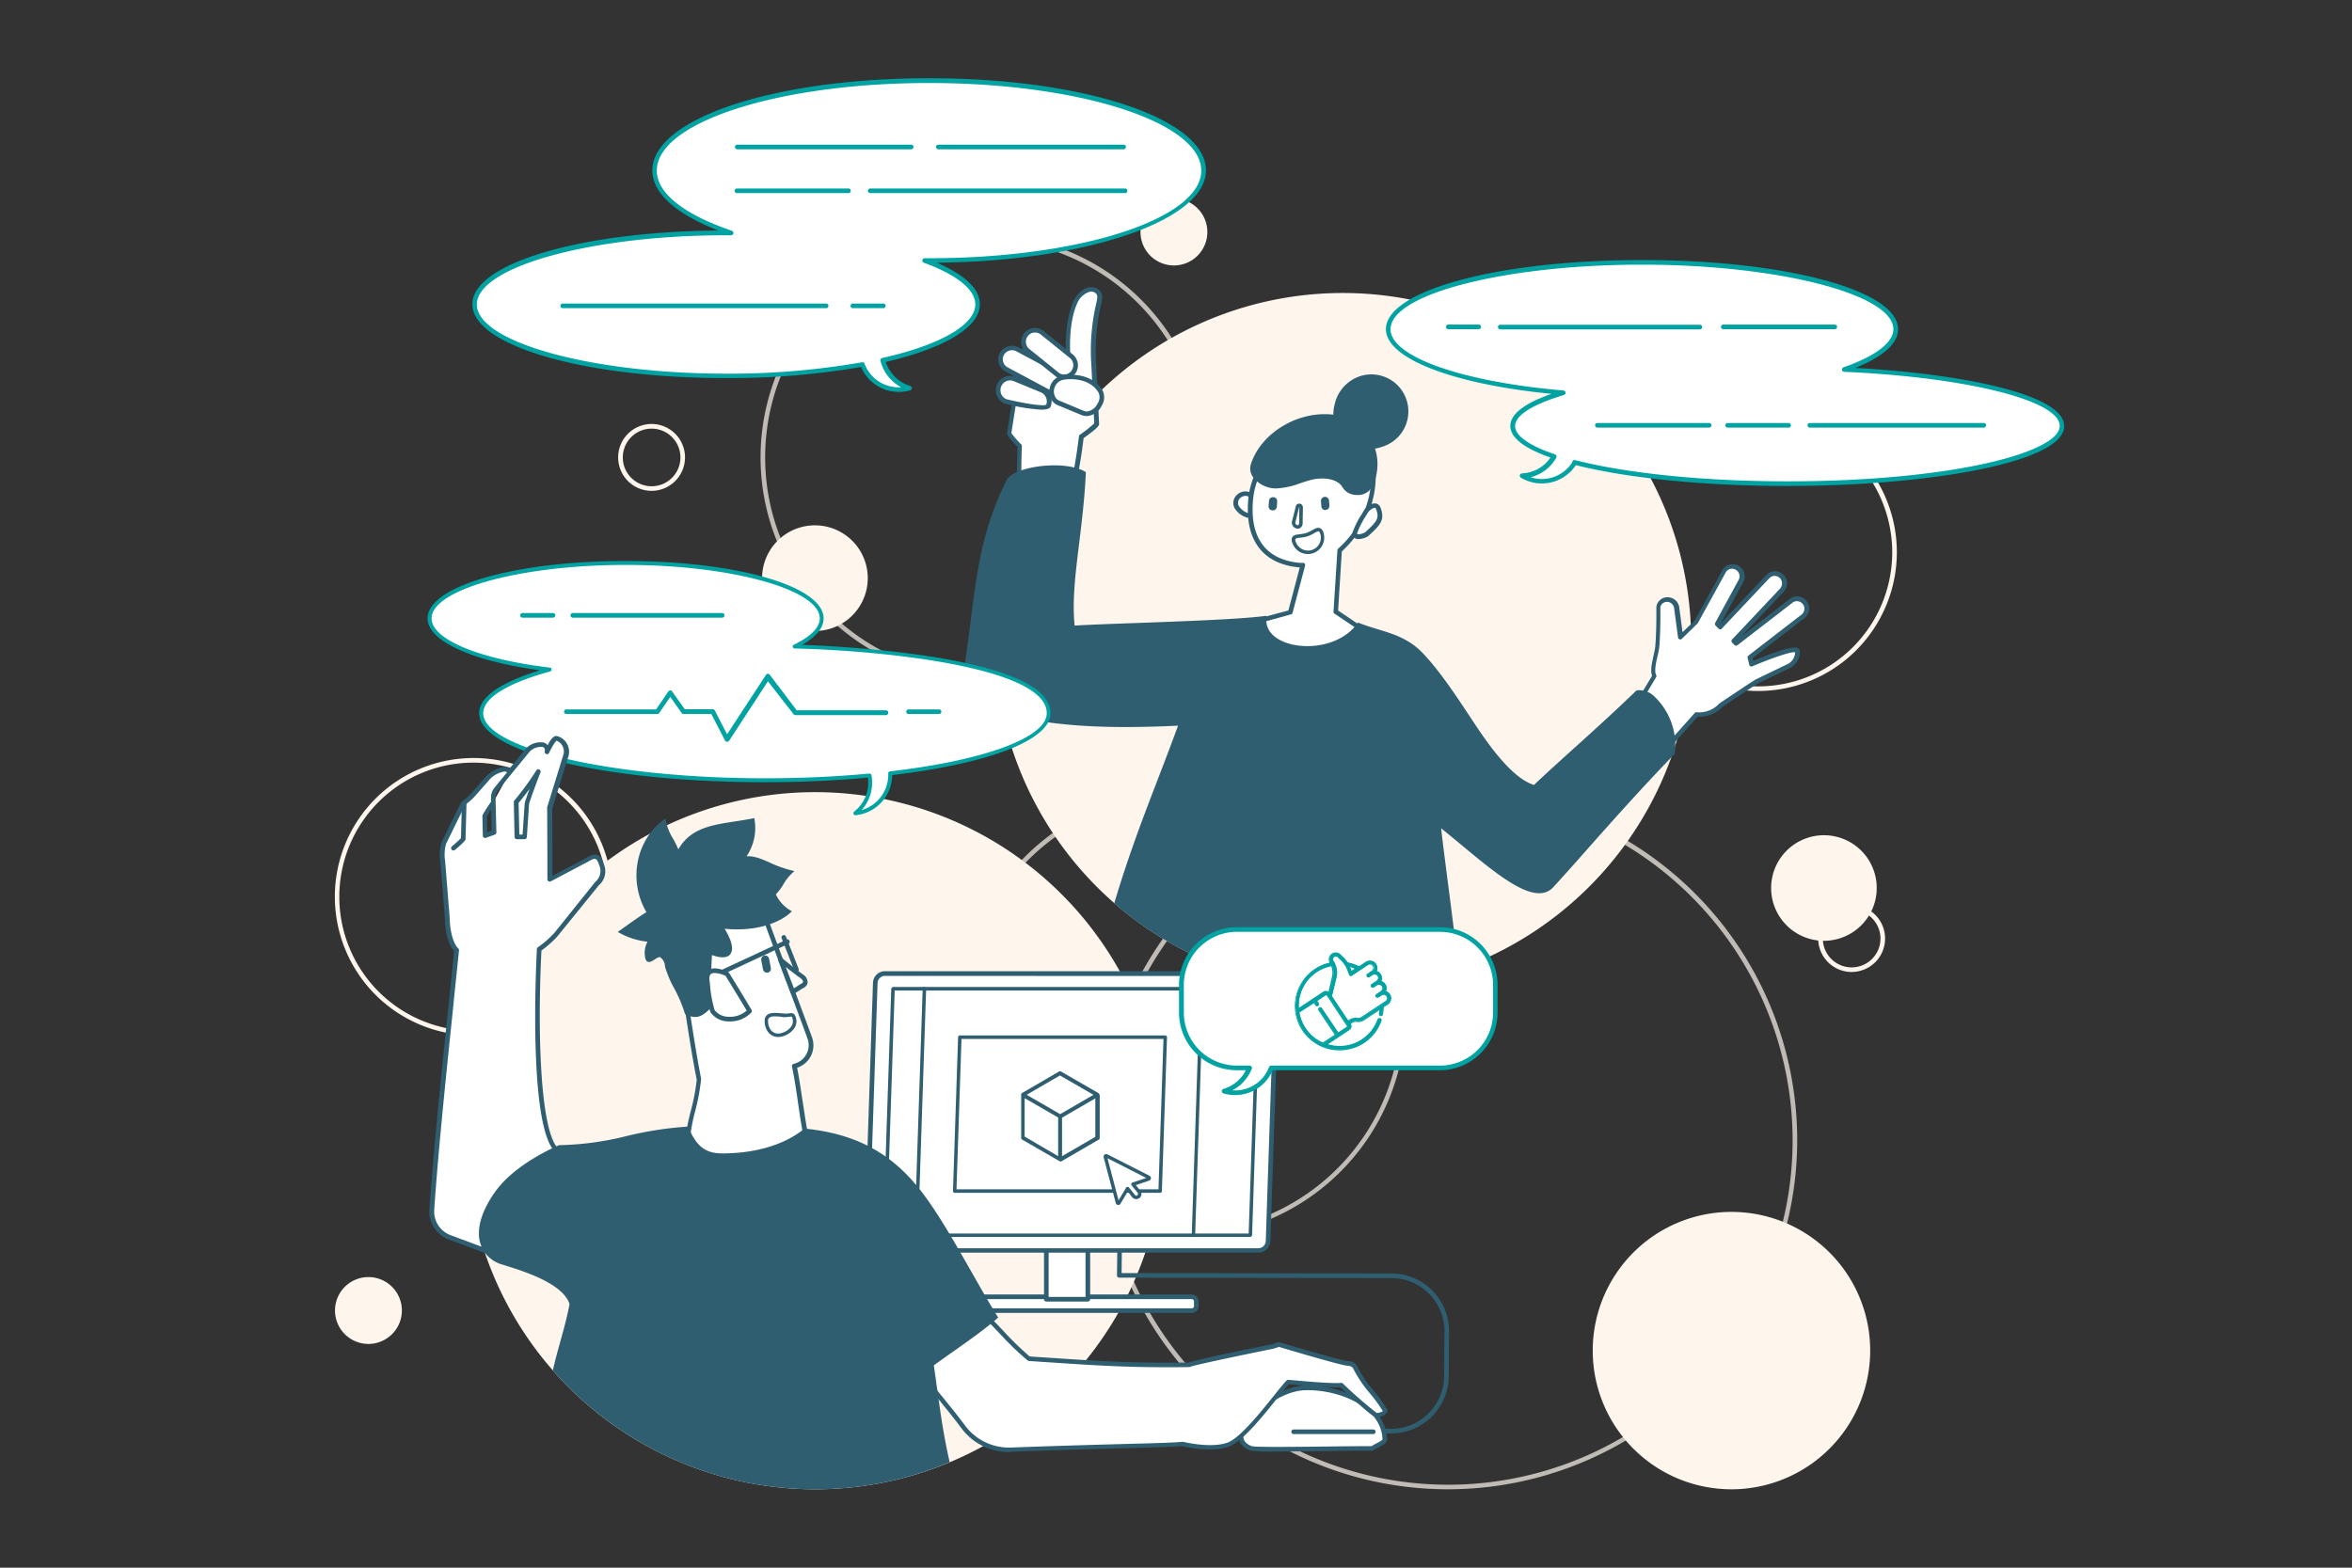 <?xml version="1.0" encoding="utf-8"?>

<svg xmlns="http://www.w3.org/2000/svg" viewBox="0 0 600 400"><rect x="0" y="0" width="600" height="400" fill="#333333" stroke="none"/><defs><style>.cls-1{fill:#fef5ec;}.cls-2{opacity:0.7;}.cls-3{fill:#fff;}.cls-4{fill:#2f5e71;}.cls-5{fill:#00a2a2;}</style></defs><g id="Layer_1" data-name="Layer 1"><circle class="cls-1" cx="441.7" cy="344.61" r="34.8"/><path class="cls-1" d="M441.7,380a35.39,35.39,0,1,1,35.39-35.39A35.42,35.42,0,0,1,441.7,380Zm0-69.6a34.21,34.21,0,1,0,34.21,34.21A34.25,34.25,0,0,0,441.7,310.4Z"/><circle class="cls-1" cx="299.49" cy="59.21" r="7.93"/><path class="cls-1" d="M299.49,67.73A8.53,8.53,0,1,1,308,59.21,8.53,8.53,0,0,1,299.49,67.73Zm0-15.87a7.35,7.35,0,1,0,7.35,7.35A7.35,7.35,0,0,0,299.49,51.86Z"/><circle class="cls-1" cx="93.95" cy="334.38" r="7.93"/><path class="cls-1" d="M94,342.91a8.53,8.53,0,1,1,8.52-8.53A8.54,8.54,0,0,1,94,342.91ZM94,327a7.35,7.35,0,1,0,7.34,7.34A7.35,7.35,0,0,0,94,327Z"/><circle class="cls-1" cx="207.9" cy="147.54" r="12.89"/><path class="cls-1" d="M207.9,161a13.48,13.48,0,1,1,13.47-13.48A13.5,13.5,0,0,1,207.9,161Zm0-25.77a12.3,12.3,0,1,0,12.29,12.29A12.31,12.31,0,0,0,207.9,135.25Z"/><path class="cls-1" d="M120.81,264.19A35.39,35.39,0,1,1,156.2,228.8,35.43,35.43,0,0,1,120.81,264.19Zm0-69.6A34.22,34.22,0,1,0,155,228.8,34.25,34.25,0,0,0,120.81,194.59Z"/><path class="cls-1" d="M448.5,176.31a35.39,35.39,0,1,1,35.39-35.39A35.43,35.43,0,0,1,448.5,176.31Zm0-69.6a34.21,34.21,0,1,0,34.21,34.21A34.25,34.25,0,0,0,448.5,106.71Z"/><g class="cls-2"><path class="cls-1" d="M301.76,315.63a56.88,56.88,0,1,1,56.88-56.88A56.94,56.94,0,0,1,301.76,315.63Zm0-112.58a55.71,55.71,0,1,0,55.71,55.7A55.77,55.77,0,0,0,301.76,203.05Z"/></g><g class="cls-2"><path class="cls-1" d="M250.9,173.58a56.88,56.88,0,1,1,56.88-56.88A56.94,56.94,0,0,1,250.9,173.58ZM250.9,61a55.71,55.71,0,1,0,55.71,55.71A55.77,55.77,0,0,0,250.9,61Z"/></g><g class="cls-2"><path class="cls-1" d="M369.41,380a89.07,89.07,0,1,1,89.06-89.06A89.16,89.16,0,0,1,369.41,380Zm0-176.95a87.89,87.89,0,1,0,87.89,87.89A88,88,0,0,0,369.41,203.05Z"/></g><path class="cls-1" d="M430.88,163.45a87.8,87.8,0,0,1-4.14,26.78c-.27.86-.55,1.69-.85,2.53a88.29,88.29,0,1,1-159.81-73.34h0a88.28,88.28,0,0,1,164.79,44Z"/><path class="cls-1" d="M342.61,252.32a88.89,88.89,0,0,1-77-133.2l.18-.29A88.88,88.88,0,0,1,427.3,190.41c-.27.86-.55,1.7-.85,2.54a89.52,89.52,0,0,1-55,54.57A88.59,88.59,0,0,1,342.61,252.32ZM266.42,120a87.7,87.7,0,1,0,158.92,72.55c.29-.83.57-1.66.84-2.51A87.7,87.7,0,0,0,266.6,119.71Z"/><path class="cls-3" d="M319.15,126.55c-.79-1-2.64-.68-3.41.34a2.22,2.22,0,0,0,.12,3,4.45,4.45,0,0,0,3.63,1.76C319.41,129.49,319.28,129.28,319.15,126.55Z"/><path class="cls-4" d="M319.19,132.24a5.27,5.27,0,0,1-3.81-2,2.78,2.78,0,0,1-.11-3.68,3.16,3.16,0,0,1,2.46-1.17h0a2.28,2.28,0,0,1,1.86.83.57.57,0,0,1,.13.33c.06,1.36.13,2.09.19,2.75s.11,1.26.15,2.34a.59.59,0,0,1-.51.61Zm-1.44-5.71h0a2.06,2.06,0,0,0-1.53.71,1.66,1.66,0,0,0,.13,2.28,4.22,4.22,0,0,0,2.55,1.52c0-.69-.08-1.16-.12-1.67s-.12-1.33-.19-2.57A1.25,1.25,0,0,0,317.75,126.53Z"/><path class="cls-3" d="M350.22,124.24c.95-9.51-1.51-15.51-11-16.5s-19.07,9.66-20.1,19.17,2.5,16.31,12.33,17.25c.3,0,.6.05.9.05q-1.59,6-3.19,12l-15.74,4.2a18.63,18.63,0,0,0,17.15,13.7c7.86.18,15.5-5.38,18-12.83l-7.81-5.28q.48-7.83,1-15.65A26,26,0,0,0,350.22,124.24Z"/><path class="cls-4" d="M330.92,174.76h-.38a19.21,19.21,0,0,1-17.7-14.15.59.59,0,0,1,.42-.71l14.9-4,.51-.13,2.91-11-.2,0c-4.4-.42-7.76-2-10-4.73-2.52-3.1-3.49-7.54-2.88-13.18,1.06-9.72,10.84-20.73,20.75-19.69,9.07.95,12.63,6.24,11.54,17.15a26.54,26.54,0,0,1-8.49,16.38l-.95,15.07,7.54,5.09a.6.6,0,0,1,.23.68C346.56,169.12,338.78,174.76,330.92,174.76Zm-16.78-13.89a18,18,0,0,0,16.43,12.7h.35a18.79,18.79,0,0,0,16.95-12l-7.44-5a.58.58,0,0,1-.25-.53l1-15.65a.6.6,0,0,1,.2-.41,25.21,25.21,0,0,0,8.27-15.77h0c1-10.24-2.11-15-10.48-15.86-9.28-1-18.45,9.45-19.46,18.65-.58,5.32.31,9.45,2.63,12.3,2,2.47,5.09,3.92,9.18,4.31.28,0,.56,0,.85,0a.56.56,0,0,1,.46.23.61.61,0,0,1,.1.51l-3.19,12a.59.59,0,0,1-.42.42l-.84.22C323.91,158.27,319.32,159.5,314.14,160.87Z"/><path class="cls-4" d="M343.73,112.2c4.72,4,13.28,1.1,14.64-4.92S353.25,95,347.28,96.52,338,107.41,343.73,112.2Z"/><path class="cls-4" d="M349,114.63a8.69,8.69,0,0,1-5.67-2,9.13,9.13,0,0,1-2.91-9.2,9.79,9.79,0,0,1,6.69-7.5,9.44,9.44,0,1,1,5.37,18.1A11,11,0,0,1,349,114.63Zm-4.91-2.88a8.28,8.28,0,1,0,3.31-14.66,8.73,8.73,0,0,0-5.83,6.62A7.86,7.86,0,0,0,344.11,111.75Z"/><path class="cls-4" d="M340.79,106.52c-8.91-1.46-18.51,4-21.15,12.08-.92,2.83,2.56,5.43,5.74,5.46s6.1-1.49,9.18-2.22,7-.35,8.47,2.26c1.23,2.16,5.21,2.13,6.4,0C352.9,117.69,349.56,108,340.79,106.52Z"/><path class="cls-4" d="M346.21,126.29a4.15,4.15,0,0,1-3.69-1.9c-1.32-2.33-5-2.66-7.83-2-1,.24-2,.58-3,.91a20,20,0,0,1-6.2,1.33h-.09a7.44,7.44,0,0,1-5.67-2.79,3.74,3.74,0,0,1-.62-3.44c2.7-8.25,12.68-14,21.8-12.48a12.24,12.24,0,0,1,9.14,6.77,12.88,12.88,0,0,1-.07,11.62,4.14,4.14,0,0,1-3.69,2Zm-8.85-5.37c2.54,0,5,.82,6.19,2.89a3.38,3.38,0,0,0,5.37,0,11.67,11.67,0,0,0,0-10.54,10.94,10.94,0,0,0-8.27-6.13h0c-8.57-1.4-18,4-20.49,11.69a2.63,2.63,0,0,0,.46,2.38,6.14,6.14,0,0,0,4.72,2.3,19.28,19.28,0,0,0,5.91-1.27c1-.33,2.07-.68,3.13-.93A12.51,12.51,0,0,1,337.36,120.92Z"/><path class="cls-3" d="M348.41,130.61a3.3,3.3,0,0,1,1.15-1.14c.82-.48,1.61-.83,2,.3,1.08,2.82-.05,3.88-3,6.6-2,1-3.17.64-2.9-.49A26,26,0,0,1,348.41,130.61Z"/><path class="cls-4" d="M346.59,137.55a1.65,1.65,0,0,1-1.07-.33,1.38,1.38,0,0,1-.42-1.48,20.8,20.8,0,0,1,2.38-4.71l.42-.72a4,4,0,0,1,1.36-1.35,2.35,2.35,0,0,1,1.93-.46,1.68,1.68,0,0,1,1,1.06c1.23,3.22-.24,4.56-3.18,7.25l-.14.09A5.24,5.24,0,0,1,346.59,137.55Zm4.14-8a2.26,2.26,0,0,0-.87.38,2.62,2.62,0,0,0-.94.93h0l-.44.72a21.72,21.72,0,0,0-2.24,4.39.36.36,0,0,0,0,.28c.11.09.72.2,2-.42,3-2.77,3.71-3.54,2.81-5.9-.08-.2-.17-.34-.25-.37Zm-2.32,1h0Z"/><path class="cls-3" d="M275.86,111.4s3.89-2.75,3.91-3.25l-.72-14.86a51.35,51.35,0,0,1,1.07-15.06c.46-2.11.92-3.42-.79-4.24s-3.85.79-4.76,2.64c-2.4,4.82-2.19,11.7-2.07,13.66l-11-1a1,1,0,0,0-.84,1l-3.25,20.28c0,.49,2.69,3.26,2.69,3.26s-.36,8.6.12,10.2c1,3.4,10.66,4.44,13.1.23C274.61,122.05,275.86,111.4,275.86,111.4Z"/><path class="cls-4" d="M267,127.57a14.45,14.45,0,0,1-1.5-.08c-2.39-.28-5.16-1.3-5.77-3.32-.47-1.54-.22-8.52-.16-10.14-2.7-2.79-2.68-3.29-2.68-3.51l3.26-20.36a1.53,1.53,0,0,1,1.38-1.46l10.39,1c-.11-2.62-.07-8.79,2.16-13.29,1.06-2.13,3.59-3.85,5.55-2.9s1.63,2.56,1.21,4.42l-.11.47a51.55,51.55,0,0,0-1.07,14.71c0,.14,0,.23,0,.25l.72,14.81c0,.32,0,.82-3.95,3.61-.22,1.9-1.34,10.7-2.55,12.79C272.54,126.8,269.58,127.57,267,127.57ZM258,110.5a24.33,24.33,0,0,0,2.51,2.89.61.61,0,0,1,.17.43c-.15,3.42-.24,8.91.09,10s2.29,2.21,4.79,2.5c2.73.31,6-.3,7.24-2.39,1-1.69,2.09-9.67,2.44-12.6a.57.57,0,0,1,.24-.41,30.72,30.72,0,0,0,3.66-2.9l-.73-14.86a52.67,52.67,0,0,1,1.09-15.06l.11-.48c.44-1.93.53-2.57-.58-3.1s-3.2.8-4,2.37c-2.32,4.69-2.12,11.42-2,13.37a.61.61,0,0,1-.18.46.62.62,0,0,1-.46.16l-11-1a.49.49,0,0,0-.2.39Z"/><path class="cls-3" d="M268.25,100.18a2.89,2.89,0,0,1-1-.34l-10.51-5.63a2.89,2.89,0,0,1-1.14-4,3,3,0,0,1,4-1.09l10.5,5.63a2.89,2.89,0,0,1,1.14,4A3,3,0,0,1,268.25,100.18Z"/><path class="cls-4" d="M268.71,100.81a5.09,5.09,0,0,1-.55,0h0a3.73,3.73,0,0,1-1.2-.42l-10.5-5.62a3.52,3.52,0,0,1-1.7-2.14,3.43,3.43,0,0,1,.33-2.64,3.59,3.59,0,0,1,4.84-1.31l10.5,5.62a3.49,3.49,0,0,1,1.7,2.14A3.43,3.43,0,0,1,271.8,99,3.57,3.57,0,0,1,268.71,100.81ZM258.18,89.36a2.38,2.38,0,0,0-2.07,1.18,2.23,2.23,0,0,0-.21,1.73A2.31,2.31,0,0,0,257,93.7l10.49,5.62a2.35,2.35,0,0,0,.82.28h0a2.37,2.37,0,0,0,2.44-1.14,2.3,2.3,0,0,0,.22-1.74,2.34,2.34,0,0,0-1.13-1.43l-10.5-5.62A2.46,2.46,0,0,0,258.18,89.36Z"/><path class="cls-3" d="M256.5,102.4a3.06,3.06,0,0,1-1.63-4,3,3,0,0,1,4-1.69l6.91,2.85a3.09,3.09,0,0,1,1.64,4C266.83,104.92,256.5,102.4,256.5,102.4Z"/><path class="cls-4" d="M265.64,104.53a44.61,44.61,0,0,1-9.28-1.56l-.08,0a3.69,3.69,0,0,1,0-6.79,3.57,3.57,0,0,1,2.76,0L266,99a3.68,3.68,0,0,1,2,4.79C267.72,104.28,267,104.53,265.64,104.53Zm-8.95-2.69c4.36,1.06,9.49,1.9,10.21,1.41a2.51,2.51,0,0,0-1.39-3.15l-6.9-2.85a2.38,2.38,0,0,0-1.85,0,2.47,2.47,0,0,0-1.35,1.36A2.5,2.5,0,0,0,256.69,101.84Z"/><path class="cls-3" d="M276.39,105.44l-6-2.5a3.16,3.16,0,0,1-2-4.1,3.52,3.52,0,0,1,3.21-2.58s6.24-1,9.09,3.57c1.29,2.07-1.07,5.72-3.33,5.74A4.09,4.09,0,0,1,276.39,105.44Z"/><path class="cls-4" d="M277.36,106.16a4.26,4.26,0,0,1-1.12-.15l-.08,0-6-2.49a3.43,3.43,0,0,1-2-1.65,4.18,4.18,0,0,1-.3-3.17,4.12,4.12,0,0,1,3.78-3c.17,0,6.56-1,9.59,3.85a4,4,0,0,1-.2,4,4.57,4.57,0,0,1-3.63,2.6Zm-.78-1.28a2.66,2.66,0,0,0,.8.1,3.52,3.52,0,0,0,2.6-2,2.84,2.84,0,0,0,.24-2.85c-2.61-4.21-8.43-3.3-8.49-3.3a3.06,3.06,0,0,0-2.55,4.43,2.24,2.24,0,0,0,1.39,1.1Z"/><path class="cls-3" d="M271,96.13a2.93,2.93,0,0,1-1.34-.59l-7.45-6a3,3,0,0,1-.49-4.15,2.9,2.9,0,0,1,4.09-.51l7.44,6a3,3,0,0,1,.5,4.14A2.9,2.9,0,0,1,271,96.13Z"/><path class="cls-4" d="M271.46,96.75a3.23,3.23,0,0,1-.53,0,3.45,3.45,0,0,1-1.61-.71l-7.45-6a3.58,3.58,0,0,1-.6-5,3.52,3.52,0,0,1,2.35-1.34,3.44,3.44,0,0,1,2.57.72l7.45,6a3.57,3.57,0,0,1,.59,5A3.51,3.51,0,0,1,271.46,96.75Zm-7.41-11.9-.29,0a2.31,2.31,0,0,0-1.55.89,2.38,2.38,0,0,0,.39,3.32l7.45,6a2.21,2.21,0,0,0,1.06.47h0a2.33,2.33,0,0,0,2.19-.89,2.38,2.38,0,0,0-.39-3.32l-7.45-6A2.28,2.28,0,0,0,264.05,84.85Z"/><path class="cls-3" d="M458.5,166.05c-.52-1.39-11.64,3.38-11.64,3.38l-.42-1.74L460,157.2a2.52,2.52,0,0,0,.52-3.34,2.49,2.49,0,0,0-3.62-.56l-14,10.8-.58-.6,12.2-12.94a2.55,2.55,0,0,0,.1-3.39,2.46,2.46,0,0,0-3.65-.11l-12.13,12.87-.75-.78,6-11a2.5,2.5,0,0,0-1-3.35,2.42,2.42,0,0,0-3.33.89l-7.06,12.84,0,.06-4,3.92-1-7.46a2.46,2.46,0,0,0-1.95-2.08,2.28,2.28,0,0,0-2.72,1.85s.1,5.86-.3,10.27c-.15,1.75-1.62,5.71-.72,7.33l-5,8.34,7.68,10.59,8.1-9.09a7.63,7.63,0,0,0,6.27-2.41s8.68-5.81,9.14-6l8.29-4C457.66,169.31,459,167.27,458.5,166.05Z"/><path class="cls-4" d="M424.71,192h0a.58.58,0,0,1-.44-.24l-7.69-10.59a.59.59,0,0,1,0-.65l4.87-8.08c-.51-1.35,0-3.46.41-5.34.17-.78.34-1.51.39-2,.38-4.33.29-10.15.29-10.21a2.84,2.84,0,0,1,1.2-2,2.88,2.88,0,0,1,2.23-.45,3,3,0,0,1,2.42,2.57l.83,6.3,3.12-3,7.05-12.82a2.86,2.86,0,0,1,1.78-1.41,3,3,0,0,1,2.35.29,3.09,3.09,0,0,1,1.22,4.15l-5.82,10.57,0,0,11.71-12.41a2.93,2.93,0,0,1,2.21-.94A3.1,3.1,0,0,1,455,151L444.3,162.32l12.25-9.48a3,3,0,0,1,2.31-.65,3.15,3.15,0,0,1,2.15,1.34,3.11,3.11,0,0,1-.62,4.13L447.1,167.92l.17.7c2.9-1.23,9.71-4,11.27-3.29a.9.9,0,0,1,.51.52c.6,1.6-1,3.92-2.3,4.52l-8.27,4c-.42.21-5.6,3.65-9,5.94a8.36,8.36,0,0,1-6.43,2.58l-7.89,8.86A.57.57,0,0,1,424.71,192Zm-7-11.21,7,9.68,7.61-8.55a.59.59,0,0,1,.55-.18,7,7,0,0,0,5.73-2.24l.1-.08c2.05-1.37,8.75-5.85,9.22-6.07l8.28-4a3.46,3.46,0,0,0,1.74-2.92c-1.08-.23-6.41,1.66-10.9,3.58a.56.56,0,0,1-.49,0,.58.58,0,0,1-.31-.39l-.42-1.75a.58.58,0,0,1,.21-.6l13.57-10.48a1.92,1.92,0,0,0,.39-2.54,2,2,0,0,0-1.34-.84,1.82,1.82,0,0,0-1.42.4l-14,10.81a.58.58,0,0,1-.78-.06l-.58-.6a.59.59,0,0,1,0-.81l12.21-12.95a2,2,0,0,0,.08-2.59,2,2,0,0,0-1.44-.67,1.87,1.87,0,0,0-1.34.57l-12.13,12.87a.54.54,0,0,1-.43.18.59.59,0,0,1-.42-.17l-.75-.78a.59.59,0,0,1-.1-.69l6-11a1.93,1.93,0,0,0-2.22-2.74,1.77,1.77,0,0,0-1.07.84l-7.07,12.84a.53.53,0,0,1-.13.2l-4,3.92a.58.58,0,0,1-.6.14.6.6,0,0,1-.39-.48l-1-7.46a1.87,1.87,0,0,0-1.48-1.58,1.73,1.73,0,0,0-1.33.27,1.61,1.61,0,0,0-.7,1.1h0s.1,5.85-.29,10.22a17.15,17.15,0,0,1-.42,2.17c-.38,1.64-.89,3.89-.37,4.82a.59.59,0,0,1,0,.59ZM458,166.26Z"/><path class="cls-4" d="M426.74,190.23a13.35,13.35,0,0,1-.13,1.79l-.72.74c-12.15,12.64-22.57,24.89-30.1,33.12-5.09,5.57-17.81-7.14-29-15.94,1.32,11.88,3.29,24.78,4.47,37a88.38,88.38,0,0,1-86.37-16.69c5.24-17.46,10.43-29.21,16.47-45.74-15.9.75-30.56.7-45.2-3-1.95-.48-3.91-1-5.86-1.66-5.42-1.72-3.84-8.54-3.07-14.17,2.28-16.84,2.84-28.56,10.09-43.08.79-1.56,4.57-2.81,8.73-3.22h0c3.77-.37,7.86,0,10.3,1.32-.74,15.67-4.05,28.8-2.78,39.45,8.43-.59,39.61-1.2,48.81-2.45-.52,8.94,17.56,10.7,24.17,1.77,5.59,2.19,11.27,2.62,15.89,7.48s8.89,11.51,12.59,17.11,10.09,15.08,16.36,16.83c8.39-7.94,15.64-14,26.33-24.27C421.67,176,426.86,183.19,426.74,190.23Z"/><path class="cls-4" d="M342.61,252.32a88.8,88.8,0,0,1-58.07-21.61l-.29-.24.11-.37c3.59-12,7.19-21.35,11-31.27,1.67-4.33,3.38-8.8,5.17-13.67-16.49.75-30.42.49-44.48-3-2-.48-4-1-5.9-1.67-5.39-1.71-4.49-7.83-3.7-13.23.08-.53.15-1.06.22-1.58.33-2.43.63-4.76.91-7,1.68-13.27,3-23.75,9.25-36.25,1-2,5.59-3.19,9.19-3.55,4.37-.42,8.35.1,10.66,1.39l.31.18v.36c-.3,6.32-1,12.11-1.68,17.71-1,8-1.81,14.93-1.17,21.1,3.16-.2,8.77-.41,15.2-.64,12.09-.43,27.13-1,33-1.77l.71-.1,0,.72c-.22,3.69,3,5.43,4.95,6.13,5.55,2,14.07.77,18.16-4.75l.27-.37.42.17c1.5.59,3.05,1.06,4.54,1.52,4,1.21,8.09,2.46,11.55,6.11,4.34,4.57,8.36,10.66,11.9,16l.76,1.15c3.39,5.11,9.64,14.55,15.71,16.5,3.55-3.35,6.87-6.35,10.39-9.52,4.74-4.28,9.64-8.7,15.69-14.52l.13-.12.18,0a5.44,5.44,0,0,1,4.35,1.59,17.16,17.16,0,0,1,5.32,12.56,13.75,13.75,0,0,1-.14,1.87l0,.19-.85.87c-8.13,8.46-15.35,16.58-21.71,23.75-3,3.42-5.89,6.64-8.39,9.37-4.55,5-13.83-2.73-23.65-10.89-1.65-1.37-3.35-2.77-5-4.1.53,4.61,1.16,9.43,1.76,14.11.93,7.1,1.88,14.44,2.56,21.5l0,.47-.44.15A88.59,88.59,0,0,1,342.61,252.32Zm-57-22.25a87.79,87.79,0,0,0,85.07,16.48c-.67-6.9-1.6-14.06-2.5-21-.67-5.17-1.37-10.5-1.93-15.54l-.15-1.4,1.1.87c2,1.59,4.11,3.33,6.14,5,9,7.44,18.24,15.14,22,11,2.49-2.72,5.35-5.94,8.38-9.35,6.37-7.18,13.6-15.31,21.74-23.78l.58-.6a11.62,11.62,0,0,0,.1-1.52h0a16.15,16.15,0,0,0-4.9-11.65,4.66,4.66,0,0,0-3.22-1.36c-6,5.77-10.87,10.16-15.58,14.41-3.6,3.24-7,6.31-10.61,9.73l-.25.23-.32-.09c-6.59-1.83-13.16-11.74-16.69-17.07l-.76-1.15c-3.52-5.33-7.51-11.38-11.77-15.87-3.25-3.42-7-4.57-11.05-5.8-1.37-.42-2.8-.85-4.21-1.39-4.5,5.66-13.4,6.92-19.23,4.81-3.55-1.29-5.6-3.67-5.73-6.61-6.34.76-20.78,1.28-32.45,1.7-6.83.24-12.72.46-15.73.67l-.56,0-.06-.56c-.77-6.44.09-13.62,1.1-21.93.66-5.47,1.35-11.11,1.65-17.25-2.15-1-5.71-1.46-9.63-1.08-4.16.41-7.63,1.63-8.27,2.91-6.16,12.32-7.47,22.71-9.13,35.87-.29,2.25-.58,4.58-.91,7-.07.52-.15,1.06-.23,1.59-.76,5.18-1.54,10.53,2.9,11.94,1.92.62,3.88,1.17,5.82,1.65,14.18,3.56,28.26,3.75,45,3l.88,0-.3.83c-1.9,5.21-3.72,9.94-5.48,14.52C292.7,209.05,289.14,218.31,285.59,230.07Z"/><path class="cls-1" d="M296.17,291.13a88.31,88.31,0,0,1-172,28.22c-.52-1.56-1-3.14-1.45-4.75a88.29,88.29,0,1,1,173.4-23.47Z"/><path class="cls-1" d="M207.9,380a89,89,0,0,1-84.24-60.46c-.57-1.74-1-3.3-1.45-4.78A88.94,88.94,0,1,1,207.9,380Zm0-176.55a87.77,87.77,0,0,0-84.56,111c.4,1.46.87,3,1.44,4.71A87.7,87.7,0,1,0,207.9,203.45Z"/><path class="cls-4" d="M354.88,365.74h-.46l-4.18-.12a.59.59,0,0,1-.57-.61.61.61,0,0,1,.6-.57l4.19.12a13.53,13.53,0,0,0,13.94-13.44l.09-11.38A13.54,13.54,0,0,0,355,326.11L285.53,326a.58.58,0,0,1-.59-.59l.12-9.07a.58.58,0,0,1,.58-.59h0a.59.59,0,0,1,.58.6l-.1,8.48,68.84.1a14.7,14.7,0,0,1,14.69,14.8l-.08,11.39a14.71,14.71,0,0,1-14.7,14.62Z"/><path class="cls-3" d="M319.17,369.55c-8.2-2.95,4.81-15.07,13.52-15.42s20.11,4.24,20.54,12.94c.28.92-1.39,1.34-3.17,2.5C340.19,369.55,320.51,370,319.17,369.55Z"/><path class="cls-4" d="M325.51,370.35a38.86,38.86,0,0,1-6.54-.25h0c-2.2-.79-3.25-2.33-2.94-4.34.78-5.1,10.11-11.95,16.63-12.21,8.56-.34,20.64,4.13,21.15,13.43.27,1-.79,1.61-1.91,2.21-.46.25-1,.53-1.52.87a.55.55,0,0,1-.32.1h0c-3.37,0-8,0-12.45.1C332.47,370.31,328.47,370.35,325.51,370.35ZM319.36,369c.91.28,10.52.18,18.24.09,4.39-.05,8.89-.11,12.29-.1.51-.33,1-.59,1.46-.83s1.27-.68,1.32-.88a.51.51,0,0,1,0-.17c-.42-8.58-11.84-12.72-19.93-12.38-6.43.26-14.87,7-15.52,11.22C317,367.39,317.68,368.39,319.36,369Z"/><path class="cls-3" d="M353.26,359.84c-2-3.51-5.77-6.94-7.45-10.68a1.93,1.93,0,0,0-1.5-1.17l-.47-.06c-2.68-.31-17.52-4.88-17.67-4.83l-1.52.51s-20.87,4.21-21.31,4.66c-16.81.24-25.47-.56-40.87-1.55-3.59-2.71-9.31-9.59-12.69-12.34-7.1,4.5-16.59,11.48-17.17,11.92,2.17,4.86,7.81,10.62,13.13,17.77A14.57,14.57,0,0,0,258,369.92c25.55-.94,40.5-1.06,43.62-1.46,0,0,6.76,1.75,11.45.29s13-13.56,15.54-16.08h0s10.84,1.09,13.52.77c0,0,8,7.4,8.87,7.66C351.41,361.22,353.78,360.75,353.26,359.84Z"/><path class="cls-4" d="M257.43,370.52a15.18,15.18,0,0,1-12.16-6.09c-1.84-2.48-3.69-4.75-5.48-6.95-3.36-4.13-6.27-7.7-7.72-10.94a.59.59,0,0,1,.19-.71c.08-.06,9.78-7.25,17.21-11.94a.57.57,0,0,1,.68,0,75.14,75.14,0,0,1,5.83,5.72,76.49,76.49,0,0,0,6.7,6.5l6,.39c11.72.78,20.2,1.34,34.56,1.15,1-.35,4.8-1.34,21.26-4.66l1.46-.49c.22-.08.21-.08,3.91,1,4.56,1.34,12.21,3.59,14,3.8l.47,0a2.55,2.55,0,0,1,2,1.52,29.47,29.47,0,0,0,4,5.9,36.5,36.5,0,0,1,3.41,4.73h0a1,1,0,0,1-.09,1.2,3.69,3.69,0,0,1-2.86.91c-.92-.25-6.39-5.27-8.92-7.61-2.82.22-11.38-.6-13.08-.76-.71.74-1.81,2.12-3.07,3.69-3.79,4.74-9,11.23-12.52,12.33-4.52,1.4-10.74,0-11.67-.25-1.77.21-6.63.34-14.57.55-7.14.19-16.92.46-29,.9Zm-24.08-24c1.45,3,4.2,6.37,7.36,10.25,1.79,2.21,3.65,4.49,5.51,7A13.93,13.93,0,0,0,258,369.34c12.08-.45,21.87-.71,29-.91,8.07-.21,13-.35,14.56-.55a.54.54,0,0,1,.22,0c.07,0,6.67,1.68,11.14.29,3.2-1,8.46-7.58,11.95-11.93,1.46-1.83,2.61-3.26,3.35-4a.58.58,0,0,1,.41-.17c.51,0,10.91,1.07,13.45.77a.58.58,0,0,1,.47.15,107.39,107.39,0,0,0,8.65,7.53,3.08,3.08,0,0,0,1.56-.47,36.78,36.78,0,0,0-3.28-4.52,31.12,31.12,0,0,1-4.17-6.14,1.35,1.35,0,0,0-1-.84l-.47-.05c-1.89-.23-9.3-2.4-14.21-3.84-1.49-.44-2.92-.86-3.35-1l-1.37.45c-7.72,1.57-20.13,4.16-21.17,4.6a.58.58,0,0,1-.32.1c-14.44.21-23-.36-34.72-1.14l-6.2-.41a.6.6,0,0,1-.32-.12,73.22,73.22,0,0,1-7-6.72c-2-2.1-3.9-4.08-5.4-5.36C243.24,339.25,235.18,345.14,233.35,346.49Z"/><rect class="cls-3" x="239.26" y="330.91" width="65.91" height="3.53" rx="1"/><path class="cls-4" d="M304,335H240.43a1.76,1.76,0,0,1-1.76-1.76v-1.18a1.77,1.77,0,0,1,1.76-1.77H304a1.77,1.77,0,0,1,1.77,1.77v1.18A1.76,1.76,0,0,1,304,335Zm-63.56-3.53a.59.59,0,0,0-.58.59v1.18a.59.59,0,0,0,.58.59H304a.59.59,0,0,0,.59-.59v-1.18a.59.59,0,0,0-.59-.59Z"/><rect class="cls-3" x="266.92" y="308.52" width="10.59" height="22.98"/><path class="cls-4" d="M277.51,332.09H266.92a.58.58,0,0,1-.59-.59v-23a.58.58,0,0,1,.59-.59h10.59a.58.58,0,0,1,.59.59v23A.58.58,0,0,1,277.51,332.09Zm-10-1.18h9.41v-21.8h-9.41Z"/><path class="cls-3" d="M221.1,316.47l2.19-65.65a2.49,2.49,0,0,1,2.48-2.41H323.2a2.49,2.49,0,0,1,2.48,2.57l-2.19,65.65A2.48,2.48,0,0,1,321,319H223.58A2.48,2.48,0,0,1,221.1,316.47Z"/><path class="cls-4" d="M321,319.62H223.58a3.06,3.06,0,0,1-3.07-3.17l2.19-65.65a3.06,3.06,0,0,1,3.07-3H323.2a3.07,3.07,0,0,1,3.07,3.18l-2.19,65.65A3.05,3.05,0,0,1,321,319.62ZM225.77,249a1.9,1.9,0,0,0-1.9,1.84l-2.18,65.65h0a1.9,1.9,0,0,0,1.89,2H321a1.9,1.9,0,0,0,1.9-1.84L325.09,251a1.86,1.86,0,0,0-.53-1.38,1.88,1.88,0,0,0-1.36-.58Zm-4.67,67.47h0Z"/><path class="cls-3" d="M225.85,315.18l-.13-.13,2.09-62.66a.12.12,0,0,1,.13-.12h93l.13.13L319,315.06a.12.12,0,0,1-.12.12Z"/><path class="cls-4" d="M318.84,315.62h-93a.42.42,0,0,1-.32-.13l-.13-.13a.47.47,0,0,1-.12-.32l2.09-62.67a.57.57,0,0,1,.57-.55h93a.42.42,0,0,1,.32.14l.13.13a.47.47,0,0,1,.12.32l-2.09,62.66A.57.57,0,0,1,318.84,315.62Zm-92.67-.88h92.37l2.07-62H228.24Z"/><path class="cls-4" d="M233.71,315.62h0a.44.44,0,0,1-.42-.45l2.09-62.92a.42.42,0,0,1,.46-.42.44.44,0,0,1,.42.45l-2.09,62.92A.44.44,0,0,1,233.71,315.62Z"/><path class="cls-4" d="M304.44,315.62h0a.44.44,0,0,1-.42-.45l2.09-62.92a.44.44,0,0,1,.44-.42h0a.44.44,0,0,1,.42.45l-2.09,62.92A.45.45,0,0,1,304.44,315.62Z"/><path class="cls-4" d="M296,304.35H243.55a.43.43,0,0,1-.32-.14.41.41,0,0,1-.12-.32l1.3-39.27a.45.45,0,0,1,.45-.42h52.41a.48.48,0,0,1,.32.13.47.47,0,0,1,.12.32l-1.31,39.27A.44.44,0,0,1,296,304.35Zm-52-.89h51.53l1.28-38.38H245.28Z"/><polygon class="cls-3" points="279.94 279.34 279.91 290.31 270.42 295.83 270.45 284.85 279.94 279.34"/><polygon class="cls-3" points="270.45 284.85 270.42 295.83 260.88 290.31 260.91 279.34 270.45 284.85"/><polygon class="cls-3" points="279.94 279.34 270.45 284.85 260.91 279.34 270.39 273.83 279.94 279.34"/><path class="cls-4" d="M280.44,279.34a.53.53,0,0,0,0-.12.47.47,0,0,0-.22-.31l-9.55-5.51a.47.47,0,0,0-.5,0l-9.48,5.51h0l-.06.06a.68.68,0,0,0-.12.12.45.45,0,0,0,0,.11.7.7,0,0,0,0,.14l0,11a.52.52,0,0,0,.25.44l9.55,5.51a.47.47,0,0,0,.25.07.43.43,0,0,0,.25-.07h0l9.48-5.51a.5.5,0,0,0,.25-.43l0-11Zm-10.05-4.93,8.55,4.93-.95.56-7.54,4.38-8.55-4.94Zm-9,5.79.3.17,8.25,4.77,0,8.7V295L261.38,290ZM270.93,295l0-9.82,8.49-4.93,0,9.82Z"/><path class="cls-3" d="M293,300.38l-10.73-5.45a.24.24,0,0,0-.34.27l3.08,11.64a.23.23,0,0,0,.43.06l2.16-3.63,1.54,1.9a.89.89,0,0,0,1.25.13.89.89,0,0,0,.12-1.24l-1.54-1.9,4-1.34A.24.24,0,0,0,293,300.38Z"/><path class="cls-4" d="M285.28,307.46h-.09a.69.69,0,0,1-.56-.5l-3.08-11.65a.67.67,0,0,1,.22-.69.69.69,0,0,1,.74-.08L293.24,300h0a.68.68,0,0,1-.1,1.25l-3.39,1.14,1.14,1.4a1.35,1.35,0,0,1,.29,1,1.31,1.31,0,0,1-.49.89,1.37,1.37,0,0,1-1.86-.19L287.7,304l-1.84,3.09A.66.66,0,0,1,285.28,307.46Zm-2.76-11.93,2.83,10.73,1.91-3.21a.42.42,0,0,1,.35-.22.42.42,0,0,1,.37.16l1.55,1.9a.39.39,0,0,0,.62.07.47.47,0,0,0,.16-.3.45.45,0,0,0-.1-.33l-1.54-1.89a.45.45,0,0,1,.2-.7l3.54-1.18Z"/><path class="cls-3" d="M267.5,181.93c0,6.74-16.46,12.56-40.41,15.35a9.86,9.86,0,0,1-8.88,10.18h0a10,10,0,0,0,3.61-9.62c-8.26.78-17.27,1.21-26.71,1.21-40,0-72.37-7.66-72.37-17.11,0-4.26,6.58-8.14,17.44-11.13-18-2.15-30.61-7.19-30.61-13.05,0-7.82,22.39-14.15,50-14.15s50,6.33,50,14.15c0,2.62-2.53,5.06-6.9,7.17C210.65,165.12,267.5,167.52,267.5,181.93Z"/><path class="cls-5" d="M218.21,208a.55.55,0,0,1-.34-.13.52.52,0,0,1-.16-.37.53.53,0,0,1,.19-.41,9.39,9.39,0,0,0,3.5-8.68c-8.35.78-17.19,1.17-26.29,1.17-40.86,0-72.87-7.74-72.87-17.61,0-5,8-8.64,15.49-10.94-17.49-2.4-28.66-7.52-28.66-13.24,0-8.22,22.19-14.65,50.52-14.65s50.51,6.43,50.51,14.65c0,2.41-1.84,4.67-5.48,6.74,11,.4,63.38,3.09,63.38,17.44,0,6.8-15.47,12.84-40.4,15.79A10.36,10.36,0,0,1,218.26,208Zm3.61-10.63a.49.49,0,0,1,.49.41,10.45,10.45,0,0,1-2.51,8.91,9.36,9.36,0,0,0,6.79-9.35.5.5,0,0,1,.44-.52c24.28-2.82,40-8.65,40-14.85,0-11.77-42.07-16-64.31-16.51a.5.5,0,0,1-.21-.95c4.33-2.09,6.62-4.41,6.62-6.72,0-7.4-22.68-13.65-49.51-13.65s-49.52,6.25-49.52,13.65c0,5.35,12.13,10.4,30.17,12.55a.5.5,0,0,1,.44.46.49.49,0,0,1-.36.52c-11,3-17.08,6.82-17.08,10.65,0,9,32.91,16.61,71.87,16.61,9.24,0,18.21-.41,26.66-1.21Z"/><path class="cls-5" d="M184.22,157.6h-38.1a.58.58,0,0,1-.58-.59.59.59,0,0,1,.58-.59h38.1a.6.6,0,0,1,.59.59A.59.59,0,0,1,184.22,157.6Z"/><path class="cls-5" d="M141.07,157.6h-7.78a.59.59,0,0,1-.59-.59.6.6,0,0,1,.59-.59h7.78a.6.6,0,0,1,.59.59A.59.59,0,0,1,141.07,157.6Z"/><path class="cls-5" d="M226,181.23H203.24l-6.83-9a.6.6,0,0,0-.52-.31h0a.58.58,0,0,0-.52.32l-9.89,15.12-3.13-6.08a.6.6,0,0,0-.52-.32h-7.15l-3.22-4.55a.47.47,0,0,0-.48-.25.58.58,0,0,0-.48.25L167.38,181h-22.9a.59.59,0,0,0-.59.59.58.58,0,0,0,.59.59h23.21a.58.58,0,0,0,.48-.25l2.82-4.11,2.91,4.11a.58.58,0,0,0,.48.25h7.09l3.48,6.76a.58.58,0,0,0,.52.32h0A.6.6,0,0,0,186,189l9.9-15.16,6.48,8.31a.58.58,0,0,0,.51.31H226a.59.59,0,0,0,.59-.59A.58.58,0,0,0,226,181.23Z"/><path class="cls-5" d="M239.55,182.18h-7.77a.58.58,0,0,1-.59-.59.59.59,0,0,1,.59-.59h7.77a.59.59,0,0,1,.59.59A.58.58,0,0,1,239.55,182.18Z"/><path class="cls-3" d="M206.54,264.84c-4.17-11.43-8.95-23.78-12.87-34.83-7.06,2-14.11,4.05-22,5.64,2.59,13.26,4,26.52,6.6,39.78h0c-.41,5.35-2.59,10.71-3,16.07,3.42,8.57,21.9,3.1,30.42-.91-1.42-6.78-1.67-11.8-3.1-18.58l.06,0A5.44,5.44,0,0,0,206.54,264.84Z"/><path class="cls-4" d="M184.6,296.62a15.42,15.42,0,0,1-5.66-.91,7.07,7.07,0,0,1-4.2-4,.75.75,0,0,1,0-.26,52.44,52.44,0,0,1,1.52-8.13,52.79,52.79,0,0,0,1.48-7.8c-1.3-6.63-2.32-13.37-3.3-19.89s-2-13.25-3.3-19.87a.59.59,0,0,1,.46-.69c7.84-1.58,15-3.63,21.91-5.62a.62.62,0,0,1,.75.36c2.29,6.46,4.92,13.48,7.46,20.26,1.84,4.91,3.68,9.82,5.41,14.56h0a6,6,0,0,1-3.79,7.8c.65,3.19,1,6,1.45,8.79s.83,5.88,1.54,9.25a.59.59,0,0,1-.33.66C200.52,293.68,191.57,296.61,184.6,296.62Zm-8.71-5.22a6,6,0,0,0,3.49,3.22c6.4,2.53,18.67-1.16,25.66-4.36-.66-3.23-1.06-6.09-1.46-8.87s-.84-5.89-1.55-9.26a.6.6,0,0,1,.45-.69A4.91,4.91,0,0,0,205.7,269,4.83,4.83,0,0,0,206,265h0c-1.73-4.75-3.57-9.65-5.41-14.56-2.48-6.61-5-13.43-7.28-19.76-6.64,1.91-13.47,3.86-20.93,5.39,1.24,6.46,2.23,13,3.19,19.35s2,13.16,3.27,19.74a.52.52,0,0,1,0,.27,51.28,51.28,0,0,1-1.52,8.13A52,52,0,0,0,175.89,291.4Z"/><path class="cls-4" d="M165.75,232.92c-4.71-7.44-3.32-17.69,3.63-23.1.53,3,2.76,5.21,3.57,8.33,3.43-7.57,10.55-7.17,19-8.79.62,4.1-1,9.48-4.77,10.94,4.79-3.43,8.07.72,14.27,2.23-2,1.9-2.26,3.62-4.26,5.47a9.69,9.69,0,0,0,3.82,4.58s-5.43,5.21-17.34,3.64c5.67,8.63.6,9.36-6.37,4.38.39,2.53-2.72,6-5,7.64-3,.22-1.14-3.19-3.61-4.51-1.16-.63-3.11,2.06-3.42.78-.91-3.84,2.12-4.73-.39-4.9a18.55,18.55,0,0,1-6.15-1.94S165.71,232.72,165.75,232.92Z"/><path class="cls-4" d="M172,248.83c-1.87,0-2.16-1.38-2.38-2.4a2.77,2.77,0,0,0-1.24-2.19c-.27-.14-1,.32-1.4.59-.64.42-1.19.78-1.74.55a1,1,0,0,1-.58-.74,5.93,5.93,0,0,1,.45-4.22,1.42,1.42,0,0,1,.08-.18l-.39,0a19.06,19.06,0,0,1-6.38-2l-.85-.45.78-.55c3.86-2.74,5.66-4,6.56-4.49-4.58-7.8-2.85-17.94,4.09-23.35l.77-.6.17,1a13.51,13.51,0,0,0,1.73,4.14,25.48,25.48,0,0,1,1.37,2.77c3.1-5.38,8.42-6.2,14.51-7.13,1.38-.21,2.81-.43,4.28-.72l.6-.11.09.6a12.93,12.93,0,0,1-2.07,9.14c2-.14,3.9.7,6,1.64A29.86,29.86,0,0,0,201.6,222l1.05.26-.79.74a11.84,11.84,0,0,0-2,2.62,13.75,13.75,0,0,1-1.94,2.57,9.32,9.32,0,0,0,3.41,3.92l.68.39-.56.54c-.22.22-5.4,5-16.59,3.94,2,3.32,2.41,5.58,1.22,6.72s-4.42.53-8.18-1.95c-.42,2.63-3.21,5.52-5.25,7l-.14.1H172ZM168.28,243a1.36,1.36,0,0,1,.67.17,3.81,3.81,0,0,1,1.84,3c.24,1.11.35,1.5,1.29,1.47,2.18-1.63,5-4.78,4.64-7l-.21-1.38,1.14.81c3.92,2.8,6.79,3.47,7.6,2.69.61-.59.39-2.54-2.06-6.27l-.7-1.07,1.27.16c9.31,1.24,14.59-1.81,16.27-3a10.16,10.16,0,0,1-3.38-4.41l-.14-.37.29-.27a11.74,11.74,0,0,0,2-2.62,16.66,16.66,0,0,1,1.5-2.11,34.83,34.83,0,0,1-4.38-1.72c-2.65-1.19-4.68-2.11-7-1.15a6.4,6.4,0,0,1-1.55.88l-4.32,1.66,3.76-2.69a8.54,8.54,0,0,1,1.54-.89c2.33-1.86,3.38-5.66,3.07-8.87-1.27.23-2.5.42-3.7.6-6.46,1-11.56,1.78-14.27,7.74l-.68,1.51-.42-1.61a17.33,17.33,0,0,0-1.72-3.87,17.44,17.44,0,0,1-1.63-3.56,17,17,0,0,0-2.89,21.57l.11,0,.8,3.59-1.51-2.38c-.94.59-3.34,2.24-5.67,3.88a16,16,0,0,0,5,1.46,1.69,1.69,0,0,1,1.45.56c.25.43.06.86-.15,1.32a4.73,4.73,0,0,0-.42,3.29c.18-.09.41-.24.58-.35A3.88,3.88,0,0,1,168.28,243Z"/><path class="cls-3" d="M229.72,349.55Z"/><path class="cls-4" d="M229.7,350.15a.6.6,0,0,1-.46-.21.61.61,0,0,1,.09-.83.57.57,0,0,1,.5-.14.59.59,0,0,1,.25,1A.6.6,0,0,1,229.7,350.15Z"/><path class="cls-3" d="M199.12,244.89s3.21,2.63,5.35,4.2c1.28.94,1.35,2-.11,2.64l-2.12,1.33Z"/><path class="cls-4" d="M202.24,253.65a.63.63,0,0,1-.19,0,.57.57,0,0,1-.36-.35l-3.12-8.17a.58.58,0,0,1,.2-.68.59.59,0,0,1,.72,0s3.22,2.63,5.33,4.18a2.36,2.36,0,0,1,1.2,2.08c-.05.46-.35,1.11-1.43,1.57l-2,1.29A.56.56,0,0,1,202.24,253.65Zm-1.79-6.93,2.08,5.46,1.52-1c.52-.23.78-.45.8-.67s-.15-.57-.73-1C203,248.74,201.55,247.6,200.45,246.72Z"/><path class="cls-4" d="M179.65,250.8a.59.59,0,0,1-.25-1.12c2.74-1.3,6.65-3.12,10.57-4.94s7.91-3.67,10.68-5a.59.59,0,0,1,.51,1.06c-2.78,1.32-6.74,3.16-10.69,5s-7.83,3.63-10.57,4.93A.57.57,0,0,1,179.65,250.8Z"/><path class="cls-4" d="M203.19,248a.58.58,0,0,1-.55-.37l-3.24-8.24a.59.59,0,0,1,.33-.76.59.59,0,0,1,.77.33l3.23,8.24a.59.59,0,0,1-.33.76A.52.52,0,0,1,203.19,248Z"/><path class="cls-4" d="M170.66,247.78c1.13,3.5,2.88,5.14,4.58,10.54,2.27,1.08,3.49.69,5.65-1.56a126.29,126.29,0,0,1,.22-14.68C176.12,240.58,172.59,243.21,170.66,247.78Z"/><path class="cls-4" d="M177.33,259.49a5.59,5.59,0,0,1-2.34-.63l-.23-.11-.08-.25a35.18,35.18,0,0,0-2.74-6.41A25.42,25.42,0,0,1,170.1,248l-.06-.21.08-.2c2.24-5.29,6.3-7.49,11.16-6l.45.13,0,.47a125.71,125.71,0,0,0-.22,14.63V257l-.17.18C179.78,258.76,178.62,259.49,177.33,259.49Zm-1.6-1.59c1.77.78,2.74.49,4.57-1.37a123.9,123.9,0,0,1,.2-14c-5.34-1.35-8,2.61-9.21,5.29a24.41,24.41,0,0,0,1.7,3.74A37.53,37.53,0,0,1,175.73,257.9Z"/><circle class="cls-1" cx="465.29" cy="226.58" r="12.89"/><path class="cls-1" d="M465.29,240.05a13.47,13.47,0,1,1,13.47-13.47A13.49,13.49,0,0,1,465.29,240.05Zm0-25.77a12.3,12.3,0,1,0,12.29,12.3A12.32,12.32,0,0,0,465.29,214.28Z"/><path class="cls-1" d="M472.37,248a8.53,8.53,0,1,1,8.52-8.52A8.54,8.54,0,0,1,472.37,248Zm0-15.87a7.35,7.35,0,1,0,7.34,7.35A7.36,7.36,0,0,0,472.37,232.12Z"/><path class="cls-1" d="M166.23,125.24a8.53,8.53,0,1,1,8.52-8.53A8.54,8.54,0,0,1,166.23,125.24Zm0-15.87a7.35,7.35,0,1,0,7.35,7.34A7.35,7.35,0,0,0,166.23,109.37Z"/><path class="cls-3" d="M185.49,248.52s-5.61-2.82-5.08,1.73a37.73,37.73,0,0,0,1.36,7.73c1.95,2.9,7.18,2.57,9.45,0C188.15,252.79,185.49,248.52,185.49,248.52Z"/><path class="cls-4" d="M186.19,260.62l-.48,0a5.62,5.62,0,0,1-4.43-2.29.51.51,0,0,1-.07-.15,31.39,31.39,0,0,1-1.24-6.62l-.14-1.22a2.79,2.79,0,0,1,.91-2.82c1.64-1.14,4.67.33,5,.5a.61.61,0,0,1,.24.21s2.7,4.33,5.74,9.43a.59.59,0,0,1-.07.69A7.37,7.37,0,0,1,186.19,260.62Zm-3.89-2.9a4.47,4.47,0,0,0,3.48,1.71,6.46,6.46,0,0,0,4.7-1.57c-2.62-4.4-4.93-8.12-5.4-8.88-1.08-.51-2.9-1-3.67-.51-.37.26-.51.84-.41,1.71l.14,1.23A30.46,30.46,0,0,0,182.3,257.72Z"/><path class="cls-3" d="M134.57,204.53a3.66,3.66,0,0,0-.16.8l-.55,8.2h-2l-.2-8.88a74.13,74.13,0,0,0,5.67-7.78C135.84,200.76,134.57,204.53,134.57,204.53Zm-4.39-7.72,4.36-5.33c1.24-1.51,4.55-2.41,5-.5a2,2,0,0,1,0,.81c1-2.13,2-3.61,2.55-3.43a3.53,3.53,0,0,1,2.33,4.41l-4.16,13.45s.06,11.81.06,12.2v6l9.62-5.08c1.8-1.12,2.73-1.19,3.53,1.3a4.15,4.15,0,0,1-1.13,4.79l-10.43,13a27.2,27.2,0,0,1-4.35,3.81c-1.24,24.79-.15,53.94,6.85,52-.05,0-7.09,30-7.09,30-7.44-2.83-14.88-5.64-22.56-8.49a7,7,0,0,1-4.57-7.07c1.58-22.67,5-52.53,6.32-66.23-1.68-1.52-2.34-5.68-2.34-7.86L113,219.84a10.74,10.74,0,0,1,.29-4.82l4.58-9.33a2.09,2.09,0,0,1,.58-.89,15.92,15.92,0,0,0,2.25-2l3.94-4.47c1.41-1.35,4.22-2.93,5.56-1.52l-3.58,4.38a3.4,3.4,0,0,0-.8,2.3l0,1.25a35.57,35.57,0,0,0-2.19,3.4l.11,5,2.28-.81-.2-7.62"/><path class="cls-4" d="M137.31,324.79a.78.78,0,0,1-.21,0c-8.26-3.14-15.25-5.78-22.56-8.49a7.66,7.66,0,0,1-5-7.66c1.12-16,3.2-36,4.73-50.61.63-6.07,1.19-11.37,1.57-15.36-1.69-1.8-2.32-5.85-2.32-8.07l-1.18-14.67a11.05,11.05,0,0,1,.35-5.11l4.58-9.35a2.61,2.61,0,0,1,.75-1.1,15.4,15.4,0,0,0,2.17-1.92l3.94-4.47c1.47-1.4,4.17-2.95,5.91-1.95l4-4.89a5.16,5.16,0,0,1,4.52-1.71,1.91,1.91,0,0,1,1.13.71c1-1.89,1.76-2.54,2.51-2.31A4.14,4.14,0,0,1,145,193l-4.13,13.36c0,1.09.06,11.74.06,12.11v5l8.75-4.62c1-.63,1.89-1,2.71-.71s1.22,1,1.66,2.35a4.71,4.71,0,0,1-1.27,5.38L142.12,239a27.6,27.6,0,0,1-4,3.53c-1.11,22.63-.15,47,4.51,50.74a1.69,1.69,0,0,0,1.51.39.61.61,0,0,1,.84.46.65.65,0,0,1,0,.28c-.23.83-4.71,19.92-7.07,30a.58.58,0,0,1-.29.39A.68.68,0,0,1,137.31,324.79Zm-8.53-127.94a6.56,6.56,0,0,0-3.75,1.9l-3.91,4.44a15.74,15.74,0,0,1-2.33,2.07c-.09.08-.18.17-.4.67l-4.59,9.35a10.43,10.43,0,0,0-.24,4.48l1.18,14.75c0,2.25.69,6.14,2.15,7.46a.61.61,0,0,1,.2.49c-.38,4-1,9.44-1.6,15.66-1.52,14.58-3.61,34.55-4.72,50.56a6.47,6.47,0,0,0,4.18,6.48c7.13,2.64,14,5.22,21.94,8.25l3.37-14.36c.88-3.75,1.77-7.51,2.44-10.32.45-1.92.74-3.13.94-3.88a3,3,0,0,1-1.74-.69c-6.9-5.51-5.33-44.3-4.94-52a.61.61,0,0,1,.27-.47,25,25,0,0,0,4.05-3.52l.2-.21L151.87,225a3.61,3.61,0,0,0,1-4.24c-.3-.94-.62-1.48-1-1.6s-1.12.26-1.71.62l-9.65,5.1a.6.6,0,0,1-.87-.53v-6c0-.39-.06-12.19-.06-12.19a.57.57,0,0,1,0-.18l4.15-13.45A2.93,2.93,0,0,0,142,189c-.17.1-.72.62-1.93,3.1a.59.59,0,0,1-.7.31.6.6,0,0,1-.41-.65,1.45,1.45,0,0,0,0-.59.72.72,0,0,0-.61-.59,4,4,0,0,0-3.33,1.32l-4.37,5.33h0l-3.58,4.38a2.86,2.86,0,0,0-.66,1.92l.22,8.86a.58.58,0,0,1-.39.57l-2.28.81a.58.58,0,0,1-.54-.07.57.57,0,0,1-.25-.47l-.11-5a.64.64,0,0,1,.08-.3c0-.09,1.24-2.16,2.11-3.31l0-1a4,4,0,0,1,.94-2.69l3.17-3.88A1.61,1.61,0,0,0,128.78,196.85Zm-4.56,11.44.09,4.05,1.11-.4-.14-5.39C124.82,207.28,124.4,208,124.22,208.29Zm9.64,5.83h-2a.59.59,0,0,1-.59-.57l-.2-8.89a.57.57,0,0,1,.14-.39,74.42,74.42,0,0,0,5.62-7.71.59.59,0,0,1,1.05.52c-1.49,3.77-2.75,7.46-2.8,7.63a2.66,2.66,0,0,0-.13.67l-.55,8.19A.59.59,0,0,1,133.86,214.12Zm-1.38-1.18h.83l.52-7.65a4.24,4.24,0,0,1,.18-.94h0s.43-1.26,1.07-3.05c-1.27,1.73-2.39,3.1-2.78,3.56Z"/><path class="cls-3" d="M118.41,205.2l-.24,8.9a24.87,24.87,0,0,1-2.5,2.3"/><path class="cls-4" d="M115.67,217a.57.57,0,0,1-.45-.21.6.6,0,0,1,.06-.83c1.41-1.2,2.06-1.83,2.31-2.09l.23-8.68a.65.65,0,0,1,.6-.57.59.59,0,0,1,.58.61l-.24,8.89a.57.57,0,0,1-.14.36,23.67,23.67,0,0,1-2.57,2.38A.62.62,0,0,1,115.67,217Z"/><path class="cls-4" d="M237.62,348.11c1.61,11.49,2.16,16.38,4,24.64a88.35,88.35,0,0,1-99.91-23.25c1.27-5.67,3.17-11,4.21-16.83-1.67-5.42-10.84-8.5-17.64-10.59a7.38,7.38,0,0,1-5.48-7.48c0-2.81,1.24-6.27,4-10.21,3.7-5.16,10.41-9.18,15.88-11.61,14-.26,18.56-3.8,32.49-4.72,3,7.28,7.05,7,12.25,6.69s12.51-1.82,17.93-6.18c12.78,1.28,22,6.2,29.6,16.28,6.28,8.3,13,21.64,18.92,31.24C249.6,339.83,243.31,344,237.62,348.11Z"/><path class="cls-4" d="M207.9,380a88.89,88.89,0,0,1-66.66-30.11l-.2-.22.06-.3c.54-2.4,1.2-4.78,1.84-7.08.86-3.09,1.75-6.3,2.35-9.58-1.79-5.32-11.81-8.41-17.22-10.07a8.39,8.39,0,0,1-4.32-2.94,8.25,8.25,0,0,1-1.57-5.1c0-3.11,1.46-6.76,4.16-10.55,4.42-6.17,12.75-10.31,16.12-11.81l.23-.05a76,76,0,0,0,17.06-2.3,91.81,91.81,0,0,1,15.4-2.42l.42,0,.16.39c2.84,6.84,6.5,6.62,11.58,6.33,3.35-.19,11.59-1.15,17.69-6.06l.18-.15.24,0c13.12,1.32,22.38,6.41,30,16.52,4.11,5.43,8.4,13,12.54,20.26,2.24,3.95,4.36,7.68,6.42,11l.26.42-.38.33c-3.06,2.66-7,5.47-11.23,8.43-1.61,1.14-3.22,2.28-4.8,3.42l.63,4.56c1.14,8.2,1.76,12.72,3.29,19.68l.11.48-.46.19A88.26,88.26,0,0,1,207.9,380Zm-65.58-30.66a87.76,87.76,0,0,0,98.59,23.05c-1.46-6.73-2.08-11.25-3.19-19.29l-.74-5.25.29-.21c1.67-1.22,3.39-2.43,5.1-3.64,4-2.83,7.8-5.5,10.76-8-2-3.25-4-6.84-6.17-10.62-4.13-7.26-8.4-14.77-12.46-20.14-7.38-9.76-16.32-14.71-29-16-6.34,5-14.73,6-18.07,6.16-5.14.3-9.52.56-12.66-6.66A90.76,90.76,0,0,0,160,291a77.2,77.2,0,0,1-17.17,2.33c-3.35,1.49-11.32,5.5-15.53,11.36-2.56,3.6-3.93,7-3.94,9.88a7.08,7.08,0,0,0,1.33,4.38,7.26,7.26,0,0,0,3.73,2.53c7.83,2.41,16.33,5.44,18,11l0,.13,0,.15c-.6,3.38-1.52,6.66-2.4,9.83C143.47,344.8,142.84,347.06,142.32,349.34Z"/><path class="cls-4" d="M324.69,130.22h-.06a1,1,0,0,1-1-1.1l.09-1.26a1,1,0,0,1,1.09-1,1,1,0,0,1,1,1.09l-.08,1.27A1,1,0,0,1,324.69,130.22Z"/><path class="cls-4" d="M338.08,130.15a1,1,0,0,1-1-1l-.1-1.27a1,1,0,0,1,2.06-.15l.09,1.26a1,1,0,0,1-.95,1.11Z"/><path class="cls-4" d="M333.67,141.36a4.17,4.17,0,0,1-4-2.88,1.64,1.64,0,0,1,0-1.44c.35-.55,1.06-.63,1.89-.73a8.9,8.9,0,0,0,1.66-.31,9.32,9.32,0,0,0,1.52-.72c.73-.41,1.36-.76,2-.52a1.61,1.61,0,0,1,.87,1.14,4.18,4.18,0,0,1-2.68,5.26A4.13,4.13,0,0,1,333.67,141.36Zm2.68-5.8a3.37,3.37,0,0,0-1.11.49,9.73,9.73,0,0,1-1.68.79,8.82,8.82,0,0,1-1.83.34c-.55.07-1.13.14-1.25.33a1,1,0,0,0,.06.69,3.31,3.31,0,0,0,4.15,2.12,3.3,3.3,0,0,0,2.11-4.15h0c-.11-.33-.24-.55-.36-.59Z"/><path class="cls-4" d="M331.06,134.89a1.5,1.5,0,0,1-.94-.35,1.55,1.55,0,0,1-.52-1.56c.12-.46.25-.94.37-1.42.22-.85.43-1.68.58-2.35h0a.89.89,0,0,1,1-.7.92.92,0,0,1,.82.93c0,1.33-.05,2.48-.06,3.92a1.44,1.44,0,0,1-.75,1.42A1.22,1.22,0,0,1,331.06,134.89Zm.35-5.49c-.15.68-.37,1.52-.59,2.38-.12.47-.24,1-.36,1.41a.64.64,0,0,0,.23.67.52.52,0,0,0,.5.12c.14-.07.23-.3.23-.63,0-1.44,0-2.59.06-3.93Z"/><path class="cls-4" d="M195.64,248.16a1,1,0,0,1-1-.84L194.2,245a1,1,0,1,1,2-.37l.44,2.35a1,1,0,0,1-.83,1.2Z"/><path class="cls-4" d="M198.57,264.6h0a3.3,3.3,0,0,1-2.55-1.17,4.61,4.61,0,0,1-.95-3,1.8,1.8,0,0,1,.56-1.4c.82-.75,2.32-.61,3.65-.48.45,0,.88.08,1.26.08h0a4.07,4.07,0,0,0,.78-.08c1-.15,1.49,0,1.8,1.47h0a3.1,3.1,0,0,1-.72,2.63A5.39,5.39,0,0,1,198.57,264.6Zm-.88-5.26a2.32,2.32,0,0,0-1.48.35,1,1,0,0,0-.27.75,3.7,3.7,0,0,0,.75,2.42,2.38,2.38,0,0,0,1.87.86h0a4.5,4.5,0,0,0,3.13-1.61,2.29,2.29,0,0,0,.55-1.89h0c-.19-.88-.21-.88-.8-.79-.26,0-.58.05-.92.09s-.86,0-1.35-.09S198.18,259.34,197.69,259.34Z"/><path class="cls-3" d="M237,66.49h-1.16c8.47,3.1,13.52,7,13.52,11.19,0,5.78-9.44,10.93-24.18,14.28A9.92,9.92,0,0,0,232,99.06a9.82,9.82,0,0,1-12-6,196.31,196.31,0,0,1-34.79,2.91c-35.43,0-64.15-8.17-64.15-18.25s28.72-18.24,64.15-18.24h1.3C174.44,55.31,167,49.71,167,43.54c0-12.68,31.36-22.95,70-22.95s70,10.27,70,23S275.7,66.49,237,66.49Z"/><path class="cls-5" d="M229.28,100a10.46,10.46,0,0,1-9.62-6.36,198.68,198.68,0,0,1-34.42,2.83c-36.3,0-64.74-8.28-64.74-18.84,0-10.36,27.38-18.52,62.71-18.82-10.87-4.24-16.8-9.62-16.8-15.31,0-13.2,31-23.54,70.62-23.54s70.62,10.34,70.62,23.54c0,12.77-30.63,23.19-68.68,23.53,7.21,3.1,11,6.73,11,10.6,0,5.8-8.74,11.15-24,14.72a9.36,9.36,0,0,0,6.22,6.11.58.58,0,0,1,.42.56.6.6,0,0,1-.42.57A10.73,10.73,0,0,1,229.28,100ZM220,92.42a.58.58,0,0,1,.55.39,9.3,9.3,0,0,0,9.33,6,10.62,10.62,0,0,1-5.27-6.74.62.62,0,0,1,.07-.46.56.56,0,0,1,.37-.26C239.93,88,248.8,82.87,248.8,77.67c0-3.76-4.66-7.54-13.13-10.64a.58.58,0,0,1-.38-.65.6.6,0,0,1,.58-.49H237c38.29,0,69.44-10,69.44-22.36S275.32,21.18,237,21.18s-69.45,10-69.45,22.36c0,5.68,6.8,11.13,19.15,15.34a.6.6,0,0,1,.39.67.61.61,0,0,1-.59.48h-1.29c-34.46,0-63.56,8.08-63.56,17.65s29.1,17.66,63.56,17.66a196,196,0,0,0,34.68-2.9Z"/><path class="cls-5" d="M232.44,38.09H188.08a.58.58,0,0,1-.59-.59.59.59,0,0,1,.59-.59h44.36a.59.59,0,0,1,.59.59A.58.58,0,0,1,232.44,38.09Z"/><path class="cls-5" d="M286.64,38.09H239.38a.59.59,0,0,1-.59-.59.6.6,0,0,1,.59-.59h47.26a.59.59,0,0,1,.58.59A.58.58,0,0,1,286.64,38.09Z"/><path class="cls-5" d="M210.68,77.46H143.62a.59.59,0,1,0,0,1.17h67.06a.59.59,0,1,0,0-1.17Z"/><path class="cls-5" d="M225.42,78.63h-7.78a.59.59,0,1,1,0-1.17h7.78a.59.59,0,0,1,0,1.17Z"/><path class="cls-5" d="M286.93,49.27H222a.6.6,0,0,1-.59-.59.59.59,0,0,1,.59-.59h65a.58.58,0,0,1,.59.59A.59.59,0,0,1,286.93,49.27Z"/><path class="cls-5" d="M216.47,49.27H188a.59.59,0,0,1-.59-.59.58.58,0,0,1,.59-.59h28.44a.58.58,0,0,1,.59.59A.59.59,0,0,1,216.47,49.27Z"/><path class="cls-3" d="M526,108.67c0,8.12-31.36,14.71-70,14.71-21.92,0-41.48-2.11-54.32-5.42l-.05.16a9.84,9.84,0,0,1-13.25,3.26,9.92,9.92,0,0,0,8.13-4.95c-6.69-2.25-10.55-4.91-10.55-7.76,0-3.17,4.77-6.1,12.87-8.5C372.87,98,354.14,91.52,354.14,84c0-9.42,29-17.06,64.74-17.06S483.62,74.53,483.62,84c0,3.88-4.92,7.45-13.2,10.33C502.15,95.68,526,101.59,526,108.67Z"/><path class="cls-5" d="M456,124c-20.94,0-40.58-1.94-54-5.32A10.4,10.4,0,0,1,388,121.89a.59.59,0,0,1-.28-.65.62.62,0,0,1,.55-.45,9.22,9.22,0,0,0,7.26-4.05c-6.79-2.38-10.24-5.1-10.24-8.07s3.54-5.77,10.53-8.18C370.43,98,353.55,91.41,353.55,84c0-9.9,28.7-17.65,65.33-17.65S484.2,74.05,484.2,84c0,3.61-3.75,7-10.9,9.88,26.19,1.42,53.28,6.55,53.28,14.84C526.58,118.25,490.67,124,456,124Zm-54.32-6.6.14,0c13.35,3.43,33.09,5.41,54.18,5.41,41.54,0,69.44-7.31,69.44-14.13,0-6.49-23.65-12.42-55-13.81a.59.59,0,0,1-.17-1.14C478.48,90.86,483,87.39,483,84c0-8.93-29.38-16.47-64.15-16.47S354.73,75,354.73,84c0,7,18.14,13.41,44.11,15.64a.58.58,0,0,1,.53.52.59.59,0,0,1-.41.63c-8,2.38-12.45,5.19-12.45,7.93,0,2.44,3.6,5,10.15,7.2a.62.62,0,0,1,.36.35.58.58,0,0,1,0,.5,10.46,10.46,0,0,1-6.56,5,9.24,9.24,0,0,0,10.63-3.79l0-.08A.59.59,0,0,1,401.64,117.37Z"/><path class="cls-5" d="M506.06,109.11H461.69a.59.59,0,0,1-.58-.59.58.58,0,0,1,.58-.59h44.37a.59.59,0,0,1,.59.59A.6.6,0,0,1,506.06,109.11Z"/><path class="cls-5" d="M456.28,109.11H440.73a.59.59,0,0,1-.59-.59.58.58,0,0,1,.59-.59h15.55a.59.59,0,0,1,.59.59A.6.6,0,0,1,456.28,109.11Z"/><path class="cls-5" d="M436,109.11H407.5a.59.59,0,0,1-.59-.59.58.58,0,0,1,.59-.59H436a.59.59,0,0,1,.59.59A.6.6,0,0,1,436,109.11Z"/><path class="cls-5" d="M377.23,84h-7.77a.59.59,0,0,1-.59-.59.58.58,0,0,1,.59-.59h7.77a.58.58,0,0,1,.59.59A.59.59,0,0,1,377.23,84Z"/><path class="cls-5" d="M433.64,82.86H382.72a.58.58,0,0,0-.59.59.59.59,0,0,0,.59.59h50.92a.59.59,0,0,0,.59-.59A.58.58,0,0,0,433.64,82.86Z"/><path class="cls-5" d="M468.06,84H439.62a.59.59,0,0,1-.59-.59.58.58,0,0,1,.59-.59h28.44a.58.58,0,0,1,.59.59A.59.59,0,0,1,468.06,84Z"/><path class="cls-3" d="M381.48,251.3v7.06a14.13,14.13,0,0,1-14.13,14.12H324.28a9.8,9.8,0,0,1-12,5.92,9.84,9.84,0,0,0,6.48-5.92h-3.25a14.12,14.12,0,0,1-14.12-14.12V251.3a14.13,14.13,0,0,1,14.12-14.13h51.84A14.13,14.13,0,0,1,381.48,251.3Z"/><path class="cls-5" d="M315.09,279.41a10.3,10.3,0,0,1-3-.44.59.59,0,0,1,0-1.13,9.3,9.3,0,0,0,5.73-4.77h-2.34a14.73,14.73,0,0,1-14.71-14.71V251.3a14.73,14.73,0,0,1,14.71-14.72h51.84a14.73,14.73,0,0,1,14.71,14.72v7.06a14.73,14.73,0,0,1-14.71,14.71H324.68A10.44,10.44,0,0,1,315.09,279.41Zm-.72-1.21a9.23,9.23,0,0,0,9.36-5.92.58.58,0,0,1,.55-.39h43.07a13.55,13.55,0,0,0,13.54-13.53V251.3a13.56,13.56,0,0,0-13.54-13.54H315.51A13.56,13.56,0,0,0,302,251.3v7.06a13.55,13.55,0,0,0,13.54,13.53h3.25a.59.59,0,0,1,.48.26.6.6,0,0,1,.07.55A10.56,10.56,0,0,1,314.37,278.2Z"/><path class="cls-5" d="M354.51,253.68a1.74,1.74,0,0,0-1.09-.76,1.77,1.77,0,0,0-1.19-2.56,1.62,1.62,0,0,0,.17-.48,1.81,1.81,0,0,0-.26-1.34,1.77,1.77,0,0,0-1.1-.75,1.78,1.78,0,0,0-2.56-2.32l-1.77,1.18a11.44,11.44,0,0,0-3-1,8.36,8.36,0,0,0-1.14-1.38l-.74-.71a1.61,1.61,0,0,0-2.46,2l.06.09a11.23,11.23,0,0,0-8.85,12.49,11.18,11.18,0,0,0,11.08,9.65,11.1,11.1,0,0,0,6.49-2.08,11.23,11.23,0,0,0,4-5.31.39.39,0,0,0-.24-.49.38.38,0,0,0-.49.23,10.42,10.42,0,0,1-13.08,6.35l3.13-2.07h0l2.6-1.73h0a1,1,0,0,0,.44-.66,1,1,0,0,0-.15-.79l0-.05.5-.33a1.7,1.7,0,0,1,1.22-.27,2.51,2.51,0,0,0,1.77-.38l4.18-2.77a8,8,0,0,1-.14,1.08.38.38,0,0,0,.31.44h.07a.39.39,0,0,0,.38-.31,10.28,10.28,0,0,0,.18-1.75l1.18-.78a1.82,1.82,0,0,0,.77-1.13A1.76,1.76,0,0,0,354.51,253.68ZM346,247.14l-1.18.78-.23-.62a5.75,5.75,0,0,0-.33-.77A10.55,10.55,0,0,1,346,247.14Zm-12.17,2.67a10.4,10.4,0,0,1,6-3.43,4.77,4.77,0,0,1,.24,2.87l-.94,4.05a1.16,1.16,0,0,0-.55-.31,1,1,0,0,0-.79.16l-2.65,1.75h0l-3.82,2.54c0-.27,0-.54,0-.81A10.41,10.41,0,0,1,333.79,249.81Zm10,12.09a.26.26,0,0,1-.12.17h0l-2.28,1.51-4.24-6.31a.38.38,0,0,0-.53-.11.39.39,0,0,0-.11.53l4.24,6.32-3.26,2.16a10.43,10.43,0,0,1-6.11-7.89l3.83-2.53.44.66a.4.4,0,0,0,.32.17.33.33,0,0,0,.21-.07.37.37,0,0,0,.11-.53l-.44-.65,2.33-1.54a.27.27,0,0,1,.21,0,.23.23,0,0,1,.18.12l5.18,7.82A.25.25,0,0,1,343.79,261.9Zm10.23-7a1,1,0,0,1-.43.65l-1.35.89h0l-4.82,3.19a1.69,1.69,0,0,1-1.22.26,2.49,2.49,0,0,0-1.76.38l-.51.34-4.24-6.41,1.1-4.73a5.54,5.54,0,0,0-.41-3.63s0,0,0,0a5.54,5.54,0,0,0-.36-.62.85.85,0,0,1,.24-1.16.86.86,0,0,1,1.05.1l.73.71a7.55,7.55,0,0,1,1.8,2.76l.4,1.08h0v0s0,0,0,.05a.4.4,0,0,0,.54.11l4.09-2.72A1,1,0,1,1,350,247.8l-.35.24h0l-.8.53h0a.37.37,0,0,0-.09.52.39.39,0,0,0,.53.11l.79-.53a1,1,0,0,1,1.41.29,1,1,0,0,1,.15.76,1,1,0,0,1-.44.64l-1.15.76a.41.41,0,0,0-.11.54.4.4,0,0,0,.32.17.36.36,0,0,0,.22-.07l.17-.11.62-.41a1,1,0,1,1,1.12,1.69l-.57.38h0l-.57.37a.38.38,0,0,0-.11.53.41.41,0,0,0,.32.18.38.38,0,0,0,.21-.07l.18-.12h0l.62-.4a1,1,0,0,1,.76-.15,1,1,0,0,1,.79,1.19Z"/><path class="cls-5" d="M341.66,268a11.33,11.33,0,0,1-11.23-9.77,11.33,11.33,0,0,1,8.76-12.61,1.76,1.76,0,0,1,2.74-2.14l.74.71a8.25,8.25,0,0,1,1.13,1.36,10.84,10.84,0,0,1,2.89,1l1.71-1.13a1.93,1.93,0,0,1,2.85,2.34,1.88,1.88,0,0,1,1,.77,1.86,1.86,0,0,1,.28,1.45,2,2,0,0,1-.1.35,1.88,1.88,0,0,1,1,.77,1.92,1.92,0,0,1,.17,1.8,1.94,1.94,0,0,1,1,.76h0a2,2,0,0,1,.28,1.45,1.9,1.9,0,0,1-.83,1.23L353,257a10.53,10.53,0,0,1-.19,1.69.53.53,0,1,1-1-.19c0-.25.08-.51.11-.76l-3.93,2.6a2.63,2.63,0,0,1-1.87.41,1.57,1.57,0,0,0-1.12.24l-.38.25a1.2,1.2,0,0,1,.13.83,1.22,1.22,0,0,1-.51.76l-2.59,1.71h0l-2.86,1.9a10.42,10.42,0,0,0,3,.43,10.26,10.26,0,0,0,9.65-6.78.55.55,0,0,1,.28-.3.51.51,0,0,1,.4,0,.54.54,0,0,1,.31.28.51.51,0,0,1,0,.4A11.32,11.32,0,0,1,341.66,268Zm-1-24.72a1.44,1.44,0,0,0-.8.24,1.47,1.47,0,0,0-.41,2l.05.09a.13.13,0,0,1,0,.13.14.14,0,0,1-.11.09,11,11,0,0,0-2,21,11,11,0,0,0,10.62-1.21,11,11,0,0,0,4-5.24.23.23,0,0,0,0-.18.24.24,0,0,0-.14-.12.23.23,0,0,0-.18,0,.22.22,0,0,0-.12.13,10.55,10.55,0,0,1-9.93,7,10.71,10.71,0,0,1-3.34-.53.17.17,0,0,1-.1-.12.17.17,0,0,1,.07-.15l3.12-2.06h0l2.59-1.72a.88.88,0,0,0,.39-.57.9.9,0,0,0-.13-.68l0,0a.2.2,0,0,1,0-.11.13.13,0,0,1,.07-.09l.5-.34a1.83,1.83,0,0,1,1.33-.28,2.37,2.37,0,0,0,1.66-.36l4.18-2.78a.15.15,0,0,1,.16,0,.13.13,0,0,1,.07.14c0,.37-.08.73-.14,1.09a.23.23,0,0,0,.19.28.22.22,0,0,0,.27-.19,10.9,10.9,0,0,0,.19-1.73.13.13,0,0,1,.06-.11l1.18-.79a1.62,1.62,0,0,0,.46-2.26,1.58,1.58,0,0,0-1-.69.14.14,0,0,1-.11-.09.15.15,0,0,1,0-.13,1.65,1.65,0,0,0-.09-1.66,1.62,1.62,0,0,0-1-.69.14.14,0,0,1-.1-.08.15.15,0,0,1,0-.13,2.32,2.32,0,0,0,.16-.44,1.63,1.63,0,0,0-1.25-1.92.14.14,0,0,1-.1-.08.15.15,0,0,1,0-.13,1.62,1.62,0,0,0-.08-1.66,1.64,1.64,0,0,0-2.27-.47l-1.77,1.18a.16.16,0,0,1-.15,0,11,11,0,0,0-3-1,.13.13,0,0,1-.09-.07,8.17,8.17,0,0,0-1.13-1.35l-.73-.72A1.47,1.47,0,0,0,340.71,243.23Zm-3.22,23.08h-.06a10.64,10.64,0,0,1-6.2-8,.14.14,0,0,1,.07-.14l3.83-2.53a.14.14,0,0,1,.2,0l.44.66a.25.25,0,0,0,.33.06.24.24,0,0,0,.07-.33l-.44-.65a.14.14,0,0,1,0-.11.15.15,0,0,1,.06-.1l2.33-1.54a.45.45,0,0,1,.32-.06.42.42,0,0,1,.27.18l5.18,7.83a.35.35,0,0,1,.06.31.41.41,0,0,1-.18.28l-2.28,1.51a.15.15,0,0,1-.2,0L337,257.35a.24.24,0,0,0-.33-.07.25.25,0,0,0-.1.15.22.22,0,0,0,0,.18l4.23,6.32a.14.14,0,0,1,0,.11.15.15,0,0,1-.06.09l-3.26,2.16A.11.11,0,0,1,337.49,266.31Zm-5.95-8a10.37,10.37,0,0,0,5.94,7.65l3.06-2-4.15-6.19a.52.52,0,0,1-.08-.4.54.54,0,0,1,.23-.34.52.52,0,0,1,.73.15l4.16,6.19,2.16-1.43a.16.16,0,0,0,.06-.08.16.16,0,0,0,0-.1L338.45,254a.15.15,0,0,0-.09-.06.12.12,0,0,0-.1,0l-2.2,1.46.35.53a.52.52,0,0,1-.14.73.54.54,0,0,1-.74-.14l-.36-.54Zm12.39,2.37a.17.17,0,0,1-.12-.07l-4.24-6.4a.17.17,0,0,1,0-.12l1.09-4.74a5.28,5.28,0,0,0-.39-3.52,4.56,4.56,0,0,0-.36-.63,1,1,0,0,1-.14-.74,1,1,0,0,1,.42-.63,1,1,0,0,1,1.23.11l.73.72a7.54,7.54,0,0,1,1.84,2.81l.4,1.08,0,0a.23.23,0,0,0,.32.06l4.1-2.71a1.16,1.16,0,0,1,1.29,1.94l-1.15.76a.23.23,0,0,0-.07.33.23.23,0,0,0,.15.1.24.24,0,0,0,.18,0l.79-.52a1.17,1.17,0,0,1,.87-.17,1.13,1.13,0,0,1,.74.5,1.15,1.15,0,0,1-.33,1.6l-1.15.77a.22.22,0,0,0-.06.32.24.24,0,0,0,.33.07l.79-.53a1.16,1.16,0,0,1,1.78,1.2,1.13,1.13,0,0,1-.5.74l-1.15.76a.24.24,0,1,0,.26.4l.8-.53a1.16,1.16,0,0,1,1.78,1.2,1.13,1.13,0,0,1-.5.74l-1.35.89h0l-4.8,3.18a1.91,1.91,0,0,1-1.33.29,2.32,2.32,0,0,0-1.66.36l-.51.33A.11.11,0,0,1,343.93,260.72Zm-4.08-6.59,4.12,6.23.39-.25a2.62,2.62,0,0,1,1.87-.4,1.62,1.62,0,0,0,1.11-.24l4.82-3.19,0,0,1.33-.88a.86.86,0,0,0,.37-.55.87.87,0,0,0-.68-1,.88.88,0,0,0-.65.13l-.79.52a.54.54,0,0,1-.74-.15.52.52,0,0,1,.15-.73l1.15-.76a.91.91,0,0,0,.37-.56.81.81,0,0,0-.13-.64.87.87,0,0,0-1.2-.25l-.79.53a.56.56,0,0,1-.74-.15.52.52,0,0,1-.08-.4A.54.54,0,0,1,350,251l1.15-.76a.85.85,0,0,0,.37-.55.87.87,0,0,0-.12-.65.83.83,0,0,0-.55-.37.9.9,0,0,0-.66.12l-.79.53a.52.52,0,0,1-.4.08.53.53,0,0,1-.21-.95l0,0,1.14-.76a.87.87,0,0,0,.25-1.2.86.86,0,0,0-1.2-.24l-4.1,2.71a.53.53,0,0,1-.4.08.54.54,0,0,1-.34-.23l0-.07,0,0-.4-1.07a7.18,7.18,0,0,0-1.76-2.71l-.74-.71a.68.68,0,0,0-.86-.08.69.69,0,0,0-.19.95c.13.2.25.42.36.63l0,0a5.68,5.68,0,0,1,.41,3.72Zm12.39,2.27Zm-21,1.19-.07,0a.13.13,0,0,1-.08-.12c0-.27,0-.55,0-.82a10.52,10.52,0,0,1,2.58-6.92h0a10.59,10.59,0,0,1,6.09-3.48.14.14,0,0,1,.16.09,4.88,4.88,0,0,1,.25,3l-.93,4.05a.2.2,0,0,1-.11.11.17.17,0,0,1-.15,0,.85.85,0,0,0-.47-.26.9.9,0,0,0-.68.13l-6.48,4.29Zm2.62-7.69h0a10.26,10.26,0,0,0-2.51,6.73c0,.18,0,.36,0,.55l6.27-4.16a1.19,1.19,0,0,1,.9-.17,1.16,1.16,0,0,1,.43.18l.88-3.81a4.64,4.64,0,0,0-.18-2.68,10.34,10.34,0,0,0-5.81,3.36Zm10.88-1.83h0a.14.14,0,0,1-.09-.09l-.23-.62q-.15-.39-.33-.75a.15.15,0,0,1,0-.16.13.13,0,0,1,.15-.05A9.94,9.94,0,0,1,346,247a.14.14,0,0,1,.09.12.15.15,0,0,1-.07.13l-1.17.78A.16.16,0,0,1,344.78,248.07Zm-.29-1.31c.07.16.14.32.2.48l.17.45.79-.52A8.84,8.84,0,0,0,344.49,246.76Z"/><path class="cls-4" d="M350.25,365.91H330.09a.59.59,0,1,1,0-1.17h20.16a.59.59,0,1,1,0,1.17Z"/></g></svg>